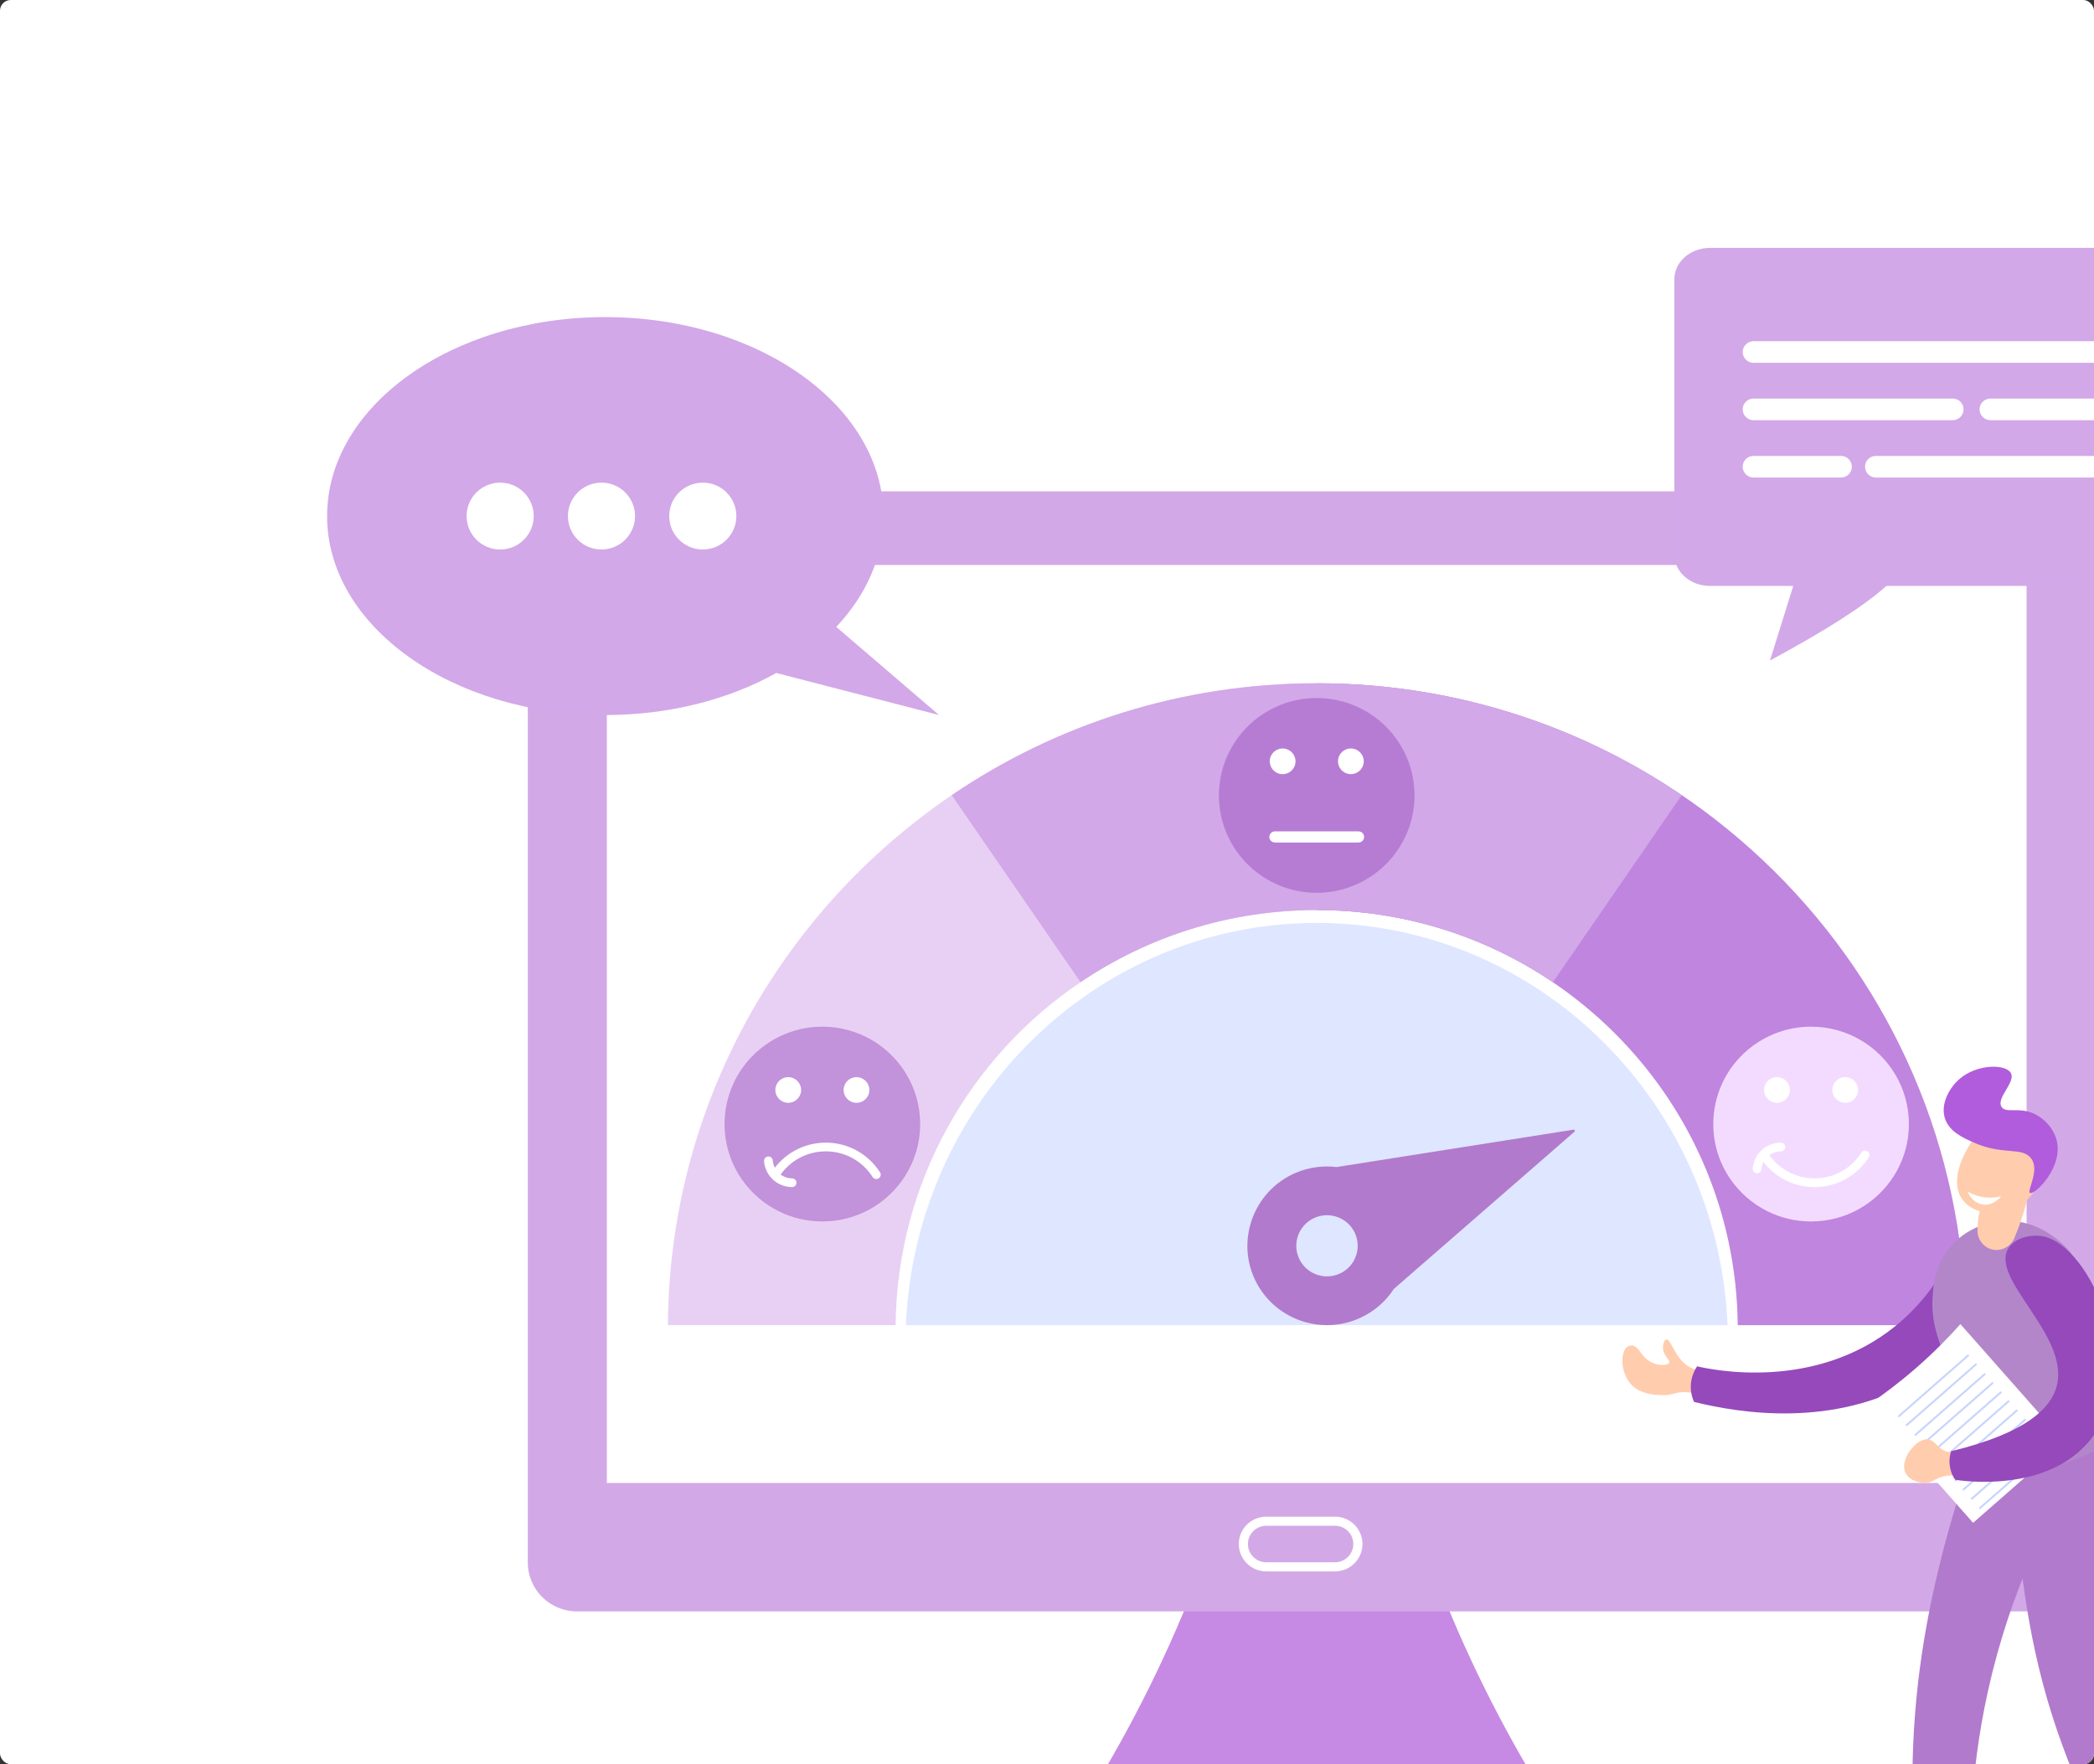 <svg xmlns="http://www.w3.org/2000/svg" width="781" height="658" viewBox="0 0 781 658" fill="none"><rect x="0" y="0" width="781" height="658" fill="#333333" stroke="none"/><g clip-path="url(#clip0_1896_8458)"><rect width="781" height="658" rx="4" fill="white"></rect><path d="M497.627 553.109H458.687C453.55 570.206 446.991 588.667 438.542 608.024C425.314 638.336 410.372 664.185 395.942 685.64H497.627L497.627 553.109Z" fill="#C68AE4"></path><path d="M484.57 553.109H523.51C528.647 570.206 535.207 588.667 543.655 608.024C556.883 638.336 571.825 664.185 586.254 685.64H484.57V553.109Z" fill="#C68AE4"></path><path d="M767.003 183.258H215.194C205.066 183.258 196.856 191.434 196.856 201.518V582.743C196.856 592.828 205.066 601.004 215.194 601.004H767.003C777.131 601.004 785.34 592.828 785.34 582.743V201.518C785.341 191.434 777.131 183.258 767.003 183.258Z" fill="#D2A9E6"></path><path d="M755.859 210.715H226.339V553.098H755.859V210.715Z" fill="white"></path><path d="M497.91 586.076H472.276C466.625 586.076 462.028 581.498 462.028 575.87C462.028 570.242 466.625 565.664 472.276 565.664H497.91C503.562 565.664 508.159 570.242 508.159 575.87C508.159 581.498 503.562 586.076 497.91 586.076ZM472.276 569.058C468.504 569.058 465.436 572.113 465.436 575.87C465.436 579.627 468.504 582.682 472.276 582.682H497.91C501.683 582.682 504.751 579.626 504.751 575.87C504.751 572.113 501.683 569.058 497.91 569.058H472.276Z" fill="white"></path><path d="M733.091 494.233H648.149C647.613 441.027 620.398 394.176 579.188 366.325C554.066 349.349 523.747 339.426 491.096 339.426C458.45 339.426 428.126 349.349 403.005 366.325C361.795 394.18 334.583 441.027 334.047 494.233H249.105C249.641 412.067 291.47 339.662 354.96 296.568C393.747 270.232 440.616 254.84 491.096 254.84C541.576 254.84 588.445 270.232 627.232 296.568C690.726 339.658 732.556 412.067 733.091 494.233Z" fill="#E8D0F4"></path><path d="M733.091 494.232H648.149C647.289 408.591 577.305 339.426 491.096 339.426V254.84C624.216 254.84 732.227 361.873 733.091 494.232Z" fill="#C085DE"></path><path d="M627.232 296.568L579.187 366.325C554.066 349.349 523.746 339.426 491.096 339.426C458.449 339.426 428.126 349.349 403.004 366.325L354.959 296.568C393.746 270.232 440.616 254.84 491.095 254.84C541.576 254.84 588.445 270.232 627.232 296.568Z" fill="#D2A8E8"></path><path d="M711.959 419.242C711.959 423.099 711.355 426.816 710.236 430.303C709.276 433.297 707.937 436.122 706.274 438.723C699.8 448.848 688.429 455.565 675.482 455.565C669.571 455.565 663.988 454.166 659.051 451.68C653.567 448.921 648.878 444.823 645.418 439.817C641.373 433.969 639.005 426.881 639.005 419.241C639.005 413.836 640.191 408.706 642.318 404.095C643.96 400.536 646.163 397.286 648.814 394.459C653.04 389.951 658.404 386.517 664.451 384.608C667.931 383.51 671.637 382.918 675.482 382.918C688.788 382.918 700.431 390.013 706.802 400.612C710.076 406.059 711.959 412.432 711.959 419.242Z" fill="#F3DBFF"></path><path d="M676.761 442.751C672.678 442.751 668.646 441.709 665.102 439.736C661.669 437.826 658.73 435.071 656.605 431.771C656.117 431.014 656.338 430.007 657.098 429.521C657.858 429.035 658.87 429.255 659.358 430.012C663.182 435.949 669.688 439.494 676.761 439.494C683.882 439.494 690.411 435.912 694.227 429.914C694.71 429.154 695.72 428.928 696.483 429.409C697.246 429.891 697.473 430.897 696.99 431.657C694.871 434.988 691.927 437.771 688.478 439.703C684.92 441.697 680.868 442.751 676.761 442.751Z" fill="white"></path><path d="M655.357 437.581C655.315 437.581 655.273 437.58 655.231 437.576C654.33 437.508 653.655 436.725 653.725 435.828C653.822 434.559 654.356 431.334 657.204 428.805C659.888 426.42 662.98 426.158 664.185 426.156C664.186 426.156 664.187 426.156 664.188 426.156C665.09 426.156 665.822 426.884 665.823 427.782C665.825 428.682 665.094 429.412 664.19 429.414C663.36 429.416 661.228 429.596 659.381 431.236C657.366 433.025 657.039 435.393 656.986 436.076C656.921 436.931 656.204 437.581 655.357 437.581Z" fill="white"></path><path d="M662.754 411.306C665.409 411.306 667.561 409.164 667.561 406.52C667.561 403.877 665.409 401.734 662.754 401.734C660.1 401.734 657.948 403.877 657.948 406.52C657.948 409.164 660.1 411.306 662.754 411.306Z" fill="white"></path><path d="M688.212 411.306C690.866 411.306 693.018 409.164 693.018 406.52C693.018 403.877 690.866 401.734 688.212 401.734C685.558 401.734 683.406 403.877 683.406 406.52C683.406 409.164 685.558 411.306 688.212 411.306Z" fill="white"></path><path d="M343.194 419.242C343.194 423.099 342.591 426.816 341.472 430.303C340.512 433.297 339.172 436.122 337.509 438.723C331.036 448.848 319.664 455.565 306.717 455.565C300.806 455.565 295.224 454.166 290.286 451.68C284.803 448.921 280.114 444.823 276.653 439.817C272.608 433.969 270.24 426.881 270.24 419.241C270.24 413.836 271.426 408.706 273.554 404.095C275.195 400.536 277.398 397.286 280.049 394.459C284.275 389.951 289.639 386.517 295.686 384.608C299.166 383.51 302.872 382.918 306.717 382.918C320.024 382.918 331.667 390.013 338.037 400.612C341.312 406.059 343.194 412.432 343.194 419.242Z" fill="#9549BB" fill-opacity="0.45"></path><path d="M307.996 426.16C303.913 426.16 299.882 427.203 296.338 429.175C292.904 431.086 289.966 433.84 287.841 437.14C287.353 437.898 287.574 438.905 288.334 439.391C289.095 439.876 290.106 439.656 290.594 438.899C294.418 432.962 300.924 429.418 307.996 429.418C315.117 429.418 321.647 432.999 325.462 438.998C325.946 439.758 326.956 439.984 327.719 439.502C328.482 439.021 328.709 438.014 328.226 437.255C326.106 433.923 323.163 431.141 319.714 429.208C316.156 427.214 312.104 426.16 307.996 426.16Z" fill="white"></path><path d="M286.593 431.328C286.551 431.328 286.509 431.33 286.467 431.333C285.566 431.401 284.892 432.184 284.96 433.081C285.058 434.35 285.591 437.576 288.44 440.105C291.124 442.489 294.216 442.751 295.421 442.753C295.422 442.753 295.423 442.753 295.424 442.753C296.326 442.753 297.058 442.026 297.059 441.127C297.061 440.228 296.33 439.497 295.426 439.495C294.595 439.494 292.464 439.313 290.617 437.673C288.602 435.884 288.274 433.516 288.222 432.833C288.157 431.978 287.44 431.328 286.593 431.328Z" fill="white"></path><path d="M298.794 406.524C298.794 409.167 296.642 411.31 293.988 411.31C291.334 411.31 289.182 409.168 289.182 406.524C289.182 403.881 291.333 401.738 293.988 401.738C296.642 401.738 298.794 403.881 298.794 406.524Z" fill="white"></path><path d="M319.445 411.31C322.099 411.31 324.251 409.168 324.251 406.524C324.251 403.881 322.099 401.738 319.445 401.738C316.79 401.738 314.639 403.881 314.639 406.524C314.639 409.168 316.79 411.31 319.445 411.31Z" fill="white"></path><path d="M527.577 296.66C527.577 300.517 526.973 304.234 525.855 307.721C524.895 310.715 523.555 313.54 521.892 316.141C515.418 326.266 504.047 332.984 491.1 332.984C485.189 332.984 479.606 331.584 474.669 329.098C469.185 326.339 464.497 322.241 461.036 317.236C456.991 311.387 454.623 304.299 454.623 296.66C454.623 291.254 455.809 286.124 457.936 281.513C459.577 277.954 461.78 274.704 464.432 271.876C468.657 267.369 474.022 263.935 480.068 262.026C483.548 260.928 487.254 260.336 491.1 260.336C504.406 260.336 516.049 267.431 522.419 278.03C525.695 283.477 527.577 289.85 527.577 296.66Z" fill="#9549BB" fill-opacity="0.45"></path><path d="M483.13 284.718C483.557 282.109 481.779 279.649 479.159 279.224C476.54 278.799 474.07 280.57 473.643 283.179C473.216 285.787 474.994 288.247 477.614 288.672C480.234 289.097 482.703 287.327 483.13 284.718Z" fill="white"></path><path d="M508.628 284.336C508.847 281.702 506.88 279.39 504.235 279.172C501.589 278.954 499.267 280.912 499.048 283.547C498.829 286.181 500.796 288.493 503.442 288.711C506.087 288.929 508.409 286.971 508.628 284.336Z" fill="white"></path><path d="M506.688 311.734H475.513V312.564H506.688V311.734Z" fill="white"></path><path d="M506.689 313.803H475.514C474.594 313.803 473.848 313.06 473.848 312.144C473.848 311.227 474.594 310.484 475.514 310.484H506.689C507.609 310.484 508.355 311.227 508.355 312.144C508.355 313.059 507.609 313.803 506.689 313.803Z" fill="white"></path><path d="M506.689 314.223H475.514C474.366 314.223 473.431 313.292 473.431 312.148C473.431 311.004 474.366 310.074 475.514 310.074H506.689C507.838 310.074 508.772 311.005 508.772 312.148C508.772 313.292 507.838 314.223 506.689 314.223ZM475.514 310.904C474.825 310.904 474.264 311.462 474.264 312.149C474.264 312.835 474.825 313.393 475.514 313.393H506.689C507.378 313.393 507.939 312.835 507.939 312.149C507.939 311.462 507.378 310.904 506.689 310.904H475.514Z" fill="white"></path><path d="M644.332 494.229C640.738 410.767 573.51 344.23 491.1 344.23C408.69 344.23 341.462 410.767 337.868 494.229H644.332Z" fill="#DFE6FF"></path><path d="M519.899 480.699L587.224 422.099C587.56 421.808 587.302 421.261 586.863 421.33L498.546 435.261C498.507 435.267 498.466 435.268 498.427 435.263C493.442 434.669 488.25 435.323 483.329 437.404C467.34 444.165 460.55 463.252 468.692 478.532C476.062 492.363 493.116 498.149 507.517 491.438C512.729 489.009 516.9 485.264 519.821 480.788C519.843 480.755 519.869 480.725 519.899 480.699ZM484.552 469.476C481.872 463.773 484.342 456.984 490.07 454.315C490.233 454.239 490.397 454.168 490.562 454.1C490.647 454.065 490.731 454.031 490.817 453.999C490.821 453.997 490.825 453.996 490.829 453.994C490.91 453.963 490.992 453.933 491.074 453.903C491.082 453.901 491.09 453.898 491.097 453.895C491.176 453.867 491.255 453.84 491.334 453.814C491.345 453.81 491.356 453.806 491.366 453.803C491.444 453.778 491.521 453.754 491.598 453.73C491.611 453.727 491.623 453.722 491.636 453.719C491.712 453.696 491.788 453.674 491.865 453.653C491.878 453.649 491.893 453.645 491.907 453.641C491.982 453.621 492.057 453.601 492.131 453.582C492.147 453.578 492.163 453.574 492.179 453.571C492.252 453.552 492.326 453.535 492.4 453.519C492.417 453.515 492.434 453.511 492.451 453.507C492.524 453.491 492.597 453.475 492.671 453.461C492.688 453.457 492.706 453.454 492.724 453.45C492.796 453.436 492.869 453.423 492.941 453.41C492.96 453.407 492.978 453.403 492.997 453.4C493.069 453.388 493.14 453.376 493.212 453.366C493.232 453.363 493.251 453.36 493.27 453.357C493.342 453.347 493.413 453.337 493.485 453.328C493.504 453.326 493.524 453.323 493.543 453.321C493.615 453.312 493.686 453.304 493.757 453.297C493.777 453.295 493.797 453.293 493.817 453.291C493.888 453.284 493.959 453.278 494.03 453.272C494.05 453.271 494.07 453.269 494.09 453.268C494.161 453.262 494.232 453.258 494.303 453.254C494.323 453.253 494.343 453.252 494.363 453.251C494.434 453.248 494.505 453.245 494.575 453.243C494.596 453.242 494.616 453.242 494.636 453.241C494.707 453.24 494.777 453.238 494.848 453.238C494.868 453.238 494.888 453.238 494.907 453.238C494.979 453.238 495.05 453.238 495.12 453.24C495.14 453.24 495.159 453.24 495.178 453.241C495.249 453.242 495.32 453.244 495.392 453.247C495.411 453.248 495.429 453.249 495.448 453.25C495.52 453.253 495.591 453.257 495.663 453.262C495.681 453.263 495.699 453.265 495.717 453.266C495.789 453.271 495.862 453.276 495.934 453.283C495.95 453.284 495.967 453.286 495.983 453.287C496.057 453.294 496.13 453.301 496.203 453.31C496.218 453.312 496.233 453.314 496.248 453.315C496.323 453.324 496.398 453.333 496.472 453.343C496.484 453.345 496.497 453.347 496.509 453.349C496.586 453.359 496.663 453.371 496.739 453.383C496.749 453.385 496.759 453.386 496.768 453.388C496.848 453.401 496.927 453.414 497.006 453.429C497.011 453.43 497.016 453.431 497.022 453.432C497.713 453.561 498.392 453.753 499.047 454.005C499.052 454.007 499.057 454.008 499.062 454.01C499.13 454.037 499.197 454.064 499.265 454.091C499.281 454.098 499.298 454.104 499.314 454.111C499.375 454.136 499.436 454.162 499.496 454.188C499.519 454.198 499.541 454.207 499.564 454.217C499.62 454.242 499.676 454.268 499.732 454.293C499.758 454.305 499.785 454.317 499.811 454.329C499.864 454.354 499.916 454.38 499.969 454.406C499.997 454.42 500.026 454.433 500.055 454.448C500.105 454.473 500.155 454.499 500.205 454.524C500.235 454.54 500.266 454.556 500.296 454.572C500.345 454.597 500.392 454.623 500.44 454.649C500.472 454.667 500.503 454.684 500.535 454.702C500.581 454.728 500.627 454.754 500.672 454.78C500.705 454.799 500.738 454.818 500.771 454.837C500.815 454.864 500.859 454.891 500.903 454.917C500.937 454.938 500.97 454.958 501.003 454.978C501.046 455.005 501.089 455.032 501.132 455.06C501.165 455.081 501.199 455.103 501.233 455.125C501.274 455.152 501.316 455.18 501.357 455.208C501.391 455.231 501.425 455.254 501.459 455.277C501.499 455.305 501.539 455.333 501.579 455.362C501.613 455.386 501.648 455.41 501.681 455.435C501.72 455.464 501.759 455.492 501.798 455.521C501.833 455.547 501.867 455.573 501.9 455.598C501.939 455.627 501.977 455.657 502.014 455.687C502.049 455.713 502.082 455.74 502.116 455.767C502.153 455.797 502.19 455.827 502.227 455.857C502.261 455.885 502.295 455.913 502.328 455.942C502.364 455.972 502.399 456.003 502.435 456.033C502.469 456.062 502.502 456.092 502.536 456.121C502.57 456.153 502.605 456.184 502.64 456.215C502.673 456.246 502.706 456.276 502.739 456.306C502.773 456.338 502.807 456.37 502.841 456.402C502.874 456.433 502.907 456.465 502.939 456.497C502.972 456.529 503.005 456.561 503.038 456.594C503.07 456.626 503.102 456.659 503.134 456.692C503.167 456.725 503.199 456.758 503.23 456.792C503.262 456.825 503.294 456.859 503.326 456.893C503.357 456.927 503.388 456.96 503.419 456.994C503.45 457.029 503.481 457.063 503.512 457.099C503.542 457.133 503.573 457.167 503.602 457.201C503.633 457.238 503.664 457.274 503.695 457.31C503.724 457.344 503.753 457.379 503.781 457.414C503.812 457.451 503.842 457.489 503.872 457.526C503.9 457.562 503.928 457.596 503.956 457.632C503.986 457.67 504.015 457.709 504.044 457.747C504.071 457.783 504.099 457.818 504.125 457.854C504.154 457.894 504.183 457.934 504.212 457.974C504.238 458.01 504.265 458.046 504.29 458.082C504.319 458.123 504.347 458.164 504.375 458.206C504.4 458.242 504.426 458.278 504.45 458.315C504.479 458.357 504.506 458.4 504.534 458.443C504.557 458.48 504.581 458.516 504.604 458.553C504.632 458.597 504.66 458.642 504.687 458.686C504.709 458.723 504.732 458.758 504.754 458.795C504.781 458.841 504.808 458.888 504.835 458.935C504.856 458.971 504.877 459.006 504.898 459.042C504.926 459.092 504.953 459.143 504.98 459.192C504.999 459.226 505.018 459.26 505.036 459.294C505.066 459.349 505.094 459.406 505.123 459.462C505.138 459.492 505.154 459.521 505.168 459.55C505.212 459.637 505.254 459.724 505.295 459.812C505.336 459.899 505.376 459.987 505.415 460.076C505.428 460.106 505.441 460.137 505.454 460.167C505.479 460.225 505.504 460.283 505.528 460.342C505.543 460.377 505.556 460.413 505.571 460.449C505.592 460.502 505.613 460.556 505.634 460.609C505.648 460.648 505.662 460.687 505.676 460.725C505.695 460.776 505.714 460.826 505.732 460.877C505.746 460.917 505.759 460.958 505.773 460.998C505.79 461.048 505.807 461.097 505.823 461.147C505.837 461.188 505.849 461.229 505.862 461.271C505.877 461.32 505.893 461.368 505.907 461.417C505.92 461.459 505.932 461.501 505.944 461.544C505.958 461.591 505.972 461.64 505.985 461.688C505.996 461.73 506.007 461.773 506.018 461.816C506.03 461.864 506.043 461.912 506.055 461.96C506.065 462.003 506.075 462.047 506.085 462.09C506.096 462.137 506.107 462.185 506.118 462.232C506.127 462.276 506.136 462.32 506.145 462.364C506.155 462.411 506.165 462.458 506.174 462.505C506.182 462.549 506.19 462.594 506.198 462.638C506.207 462.685 506.215 462.732 506.223 462.778C506.23 462.823 506.237 462.869 506.244 462.913C506.251 462.959 506.258 463.006 506.265 463.052C506.271 463.097 506.277 463.143 506.283 463.188C506.289 463.233 506.295 463.28 506.3 463.326C506.306 463.371 506.311 463.417 506.315 463.462C506.32 463.508 506.325 463.554 506.329 463.599C506.333 463.645 506.337 463.691 506.341 463.737C506.344 463.782 506.348 463.827 506.351 463.872C506.354 463.919 506.357 463.965 506.359 464.012C506.362 464.056 506.364 464.101 506.366 464.146C506.368 464.193 506.37 464.239 506.371 464.286C506.373 464.33 506.374 464.375 506.375 464.419C506.376 464.466 506.376 464.513 506.377 464.56C506.377 464.604 506.377 464.648 506.377 464.692C506.376 464.739 506.376 464.786 506.375 464.834C506.374 464.877 506.373 464.92 506.372 464.963C506.371 465.011 506.369 465.059 506.367 465.107C506.366 465.15 506.364 465.192 506.361 465.234C506.359 465.283 506.356 465.331 506.353 465.379C506.35 465.421 506.347 465.462 506.343 465.504C506.34 465.553 506.336 465.602 506.332 465.651C506.328 465.692 506.324 465.732 506.32 465.773C506.315 465.823 506.31 465.872 506.304 465.921C506.299 465.961 506.295 466 506.29 466.04C506.283 466.09 506.277 466.14 506.27 466.19C506.265 466.229 506.259 466.267 506.253 466.306C506.246 466.357 506.238 466.408 506.23 466.459C506.224 466.496 506.217 466.533 506.211 466.57C506.202 466.622 506.193 466.674 506.183 466.726C506.177 466.761 506.169 466.796 506.162 466.832C506.152 466.885 506.141 466.938 506.13 466.991C506.123 467.025 506.116 467.058 506.108 467.092C506.096 467.146 506.084 467.201 506.071 467.256C506.064 467.287 506.056 467.318 506.048 467.349C506.034 467.405 506.02 467.462 506.006 467.518C505.998 467.546 505.991 467.573 505.983 467.601C505.967 467.661 505.951 467.72 505.934 467.779C505.928 467.802 505.92 467.826 505.913 467.849C505.895 467.912 505.876 467.975 505.856 468.038C505.851 468.055 505.845 468.072 505.84 468.088C505.818 468.158 505.796 468.226 505.773 468.295C505.771 468.3 505.769 468.305 505.767 468.31C505.541 468.973 505.255 469.614 504.911 470.226C504.909 470.23 504.906 470.235 504.903 470.24C504.864 470.309 504.824 470.378 504.783 470.448C504.778 470.456 504.774 470.464 504.768 470.473C504.729 470.539 504.688 470.605 504.647 470.67C504.641 470.681 504.634 470.692 504.627 470.703C504.588 470.766 504.547 470.829 504.506 470.892C504.498 470.904 504.489 470.917 504.481 470.93C504.441 470.991 504.399 471.052 504.358 471.112C504.348 471.125 504.339 471.139 504.33 471.153C504.289 471.212 504.246 471.271 504.204 471.329C504.193 471.344 504.183 471.358 504.172 471.373C504.13 471.431 504.087 471.488 504.044 471.545C504.032 471.56 504.021 471.575 504.01 471.59C503.967 471.646 503.922 471.702 503.878 471.758C503.866 471.773 503.854 471.788 503.842 471.802C503.797 471.858 503.752 471.912 503.707 471.967C503.694 471.982 503.681 471.997 503.669 472.012C503.623 472.065 503.577 472.119 503.53 472.172C503.517 472.187 503.504 472.202 503.49 472.217C503.443 472.27 503.396 472.322 503.348 472.374C503.334 472.389 503.321 472.403 503.307 472.418C503.259 472.47 503.21 472.521 503.16 472.572C503.146 472.586 503.132 472.601 503.118 472.615C503.069 472.666 503.018 472.716 502.967 472.766C502.953 472.78 502.939 472.794 502.924 472.808C502.873 472.858 502.821 472.907 502.769 472.956C502.755 472.969 502.74 472.983 502.726 472.996C502.673 473.045 502.62 473.094 502.566 473.141C502.552 473.154 502.537 473.167 502.522 473.18C502.468 473.228 502.413 473.275 502.357 473.322C502.343 473.335 502.329 473.347 502.314 473.359C502.258 473.406 502.201 473.453 502.144 473.499C502.13 473.511 502.116 473.522 502.101 473.533C502.043 473.58 501.984 473.626 501.925 473.671C501.912 473.682 501.898 473.692 501.884 473.703C501.824 473.749 501.763 473.794 501.701 473.839C501.688 473.848 501.675 473.858 501.662 473.868C501.599 473.913 501.536 473.958 501.473 474.002C501.461 474.01 501.448 474.018 501.437 474.027C501.372 474.072 501.306 474.116 501.239 474.159C501.228 474.167 501.217 474.174 501.206 474.181C501.138 474.225 501.07 474.269 501.001 474.312C500.992 474.318 500.982 474.324 500.972 474.329C500.901 474.373 500.83 474.416 500.758 474.459C500.751 474.463 500.743 474.467 500.737 474.471C500.662 474.515 500.586 474.558 500.51 474.6C500.506 474.602 500.502 474.604 500.498 474.607C500.419 474.651 500.338 474.694 500.257 474.737C500.1 474.819 499.94 474.899 499.776 474.975C494.05 477.641 487.233 475.18 484.552 469.476Z" fill="#B17ACC"></path><path d="M629.083 519.256C624.624 518.939 624.286 520.52 619.629 520.342C617.202 520.249 611.446 520.056 608.025 515.954C604.341 511.536 604.288 504.018 607.036 502.26C607.676 501.851 608.351 501.828 608.509 501.826C611.188 501.787 611.822 505.702 615.359 507.795C618.244 509.503 621.987 509.363 622.538 508.268C623.102 507.148 620.049 505.536 620.224 502.373C620.267 501.584 620.548 499.85 621.41 499.615C623.289 499.102 624.47 506.649 630.288 509.956C635.625 512.99 640.472 509.728 642.467 512.608C644.165 515.06 642.605 520.166 639.738 521.513C637.004 522.797 635.157 519.688 629.083 519.256Z" fill="#FFCDAD"></path><path d="M729.504 464.348C726.116 472.263 719.533 484.341 707.022 494.502C676.833 519.018 638.583 510.886 632.953 509.595C632.2 510.731 630.523 513.606 630.609 517.536C630.66 519.88 631.318 521.731 631.835 522.868C649.146 527.144 683.798 532.673 714.826 514.719C731.239 505.222 753.569 485.148 748.855 473.515C747.642 470.521 743.787 465.952 729.504 464.348Z" fill="#9549BB"></path><path d="M732.722 551.15C728.743 563.482 720.171 590.447 715.96 622.861C713.256 643.68 711.308 674.767 716.581 713.118C717.985 713.891 721.768 715.73 726.823 715.282C731.365 714.878 734.514 712.842 735.825 711.881C734.232 691.857 734.187 663.599 741.412 630.897C749.57 593.976 763.827 565.728 774.935 547.441C762.933 542.702 750.931 537.962 738.929 533.223C737.308 537.602 735.111 543.744 732.722 551.15Z" fill="#B17ACC"></path><path d="M751.312 554.235C752.194 569.07 753.859 597.136 761.726 627.129C766.551 645.524 775.767 672.49 794.534 702.869C795.787 703.197 800.107 704.16 804.783 701.99C808.363 700.329 810.301 697.691 811.069 696.503C807.492 688.658 803.303 678.416 799.507 666.135C792.727 644.206 790.625 626.85 790.194 623.17C787.31 598.532 791.041 592.279 788.022 567.223C786.375 553.561 783.723 542.611 781.814 535.695C771.405 535.558 760.998 535.422 750.59 535.285C750.668 539.952 750.851 546.469 751.312 554.235Z" fill="#B17ACC"></path><path d="M727.866 464.506C721.424 471.701 720.994 480.075 720.765 484.541C720.329 493.03 722.835 499.59 726.09 508.111C726.864 510.137 727.543 511.72 728.159 513.05C730.73 518.605 732.443 522.461 732.896 523.432C734.578 527.044 736.105 533.238 734.98 544.457C737.61 545.72 741.525 547.266 746.467 548.035C752.784 549.018 757.65 548.195 761.595 547.592C771.167 546.128 778.444 542.719 782.897 540.19C786.484 518.126 784.064 500.894 781.714 490.434C777.601 472.126 771.789 466.037 768.4 463.171C766.182 461.296 758.269 454.607 746.801 455.369C745.149 455.479 735.216 456.297 727.866 464.506Z" fill="#B386CA"></path><path d="M731.17 493.855L770.147 537.968L735.911 567.966L696.933 523.854C702.454 520.113 708.463 515.603 714.658 510.201C721.117 504.569 726.589 499.002 731.17 493.855Z" fill="white"></path><path d="M734.278 505.843L708.471 528.456C708.318 528.589 708.086 528.574 707.953 528.423C707.819 528.271 707.834 528.041 707.986 527.907L733.794 505.294C733.946 505.161 734.178 505.176 734.312 505.327C734.445 505.479 734.43 505.71 734.278 505.843Z" fill="#C8D5FC"></path><path d="M737.204 509.155L711.396 531.769C711.244 531.902 711.012 531.887 710.878 531.735C710.744 531.584 710.759 531.353 710.911 531.22L736.719 508.607C736.871 508.473 737.103 508.488 737.237 508.64C737.371 508.791 737.356 509.022 737.204 509.155Z" fill="#C8D5FC"></path><path d="M740.448 512.823L714.64 535.436C714.488 535.569 714.256 535.555 714.122 535.403C713.988 535.252 714.003 535.021 714.155 534.888L739.963 512.275C740.115 512.141 740.347 512.156 740.481 512.307C740.615 512.459 740.6 512.69 740.448 512.823Z" fill="#C8D5FC"></path><path d="M743.374 516.136L717.566 538.749C717.414 538.882 717.182 538.868 717.048 538.716C716.915 538.564 716.929 538.333 717.082 538.2L742.889 515.587C743.042 515.454 743.273 515.469 743.407 515.62C743.541 515.772 743.526 516.003 743.374 516.136Z" fill="#C8D5FC"></path><path d="M746.444 519.612L720.637 542.225C720.484 542.359 720.253 542.344 720.119 542.193C719.985 542.041 720 541.81 720.152 541.677L745.96 519.064C746.112 518.93 746.344 518.945 746.478 519.097C746.611 519.248 746.597 519.479 746.444 519.612Z" fill="#C8D5FC"></path><path d="M749.37 522.921L723.562 545.535C723.41 545.668 723.179 545.653 723.044 545.502C722.911 545.35 722.926 545.119 723.077 544.986L748.885 522.373C749.037 522.239 749.269 522.254 749.403 522.405C749.537 522.557 749.523 522.788 749.37 522.921Z" fill="#C8D5FC"></path><path d="M752.414 526.374L726.606 548.987C726.454 549.121 726.223 549.106 726.089 548.954C725.954 548.803 725.97 548.572 726.121 548.439L751.929 525.826C752.081 525.692 752.313 525.707 752.447 525.858C752.581 526.01 752.567 526.241 752.414 526.374Z" fill="#C8D5FC"></path><path d="M755.486 529.843L729.678 552.456C729.526 552.589 729.294 552.575 729.16 552.423C729.026 552.272 729.041 552.04 729.194 551.907L755.001 529.294C755.153 529.161 755.385 529.176 755.519 529.327C755.653 529.479 755.638 529.71 755.486 529.843Z" fill="#C8D5FC"></path><path d="M758.412 533.155L732.604 555.768C732.452 555.902 732.22 555.887 732.086 555.735C731.952 555.584 731.967 555.353 732.119 555.22L757.927 532.607C758.079 532.473 758.311 532.488 758.445 532.64C758.579 532.791 758.564 533.022 758.412 533.155Z" fill="#C8D5FC"></path><path d="M761.475 536.624L735.668 559.237C735.515 559.371 735.283 559.356 735.15 559.204C735.016 559.053 735.03 558.822 735.183 558.689L760.99 536.075C761.142 535.942 761.374 535.957 761.509 536.108C761.642 536.26 761.627 536.491 761.475 536.624Z" fill="#C8D5FC"></path><path d="M764.545 540.089L738.737 562.702C738.585 562.836 738.353 562.821 738.22 562.669C738.085 562.518 738.1 562.287 738.252 562.154L764.06 539.54C764.212 539.407 764.444 539.422 764.578 539.573C764.713 539.725 764.698 539.956 764.545 540.089Z" fill="#C8D5FC"></path><path d="M733.751 540.774C731.732 539.883 730.499 541.904 727.327 541.622C722.827 541.22 721.964 536.883 718.77 536.783C714.43 536.647 708.143 544.822 710.802 549.568C712.294 552.231 716.477 553.588 719.612 552.81C720.778 552.52 721.254 552.113 722.27 551.591C728.455 548.414 733.851 552.398 736.124 549.929C738.093 547.79 736.597 542.031 733.751 540.774Z" fill="#FFCDAD"></path><path d="M749.128 465.495C741.868 476.865 771.722 497.703 767.174 516.628C765.188 524.892 756.266 534.353 727.698 541.261C727.365 542.294 726.892 544.23 727.208 546.642C727.541 549.174 728.583 550.99 729.193 551.902C730.892 552.194 763.281 557.298 779.658 536.977C800.19 511.499 780.015 464.575 761.96 461.103C757.676 460.279 751.653 461.542 749.128 465.495Z" fill="#9549BB"></path><path d="M740.611 445.8C738.046 450.722 737.605 455.391 737.589 458.226C737.219 461.752 739.449 465.022 742.747 465.944C746.276 466.931 750.129 464.979 751.444 461.408C753.064 457.503 754.676 452.945 756.016 447.783C757.573 441.79 758.421 436.306 758.869 431.586C756.689 432.185 746.057 435.35 740.611 445.8Z" fill="#FFCDAD"></path><path d="M740.628 420.495C737.84 421.825 736.434 424.058 734.915 426.471C733.613 428.539 726.366 440.047 732.044 447.55C735.976 452.747 744.236 453.546 750.059 451.329C758.757 448.018 765.032 436.829 760.791 428.189C757.193 420.861 747.044 417.434 740.628 420.495Z" fill="#FFCDAD"></path><path d="M736.25 426.177C732.176 424.378 726.94 422.066 725.376 417.028C723.684 411.575 727.153 405.693 730.663 402.571C737.179 396.773 748.06 396.726 749.982 400.196C751.894 403.647 744.372 409.55 746.53 412.857C748.191 415.403 753.133 412.646 759.043 415.561C762.694 417.363 765.742 420.849 766.912 424.686C770.07 435.043 758.879 445.763 757.146 444.947C755.765 444.297 760.967 436.468 757.526 432.026C754.097 427.599 747.259 431.038 736.25 426.177Z" fill="#B15CDC"></path><path d="M733.882 444.41C735.261 445.23 737.613 446.356 740.767 446.634C743.038 446.833 744.983 446.527 746.366 446.187C745.98 446.661 743.957 449.057 740.895 449.292C737.903 449.521 735.123 447.595 733.882 444.41Z" fill="white"></path><path d="M225.742 118.27C283.037 118.27 329.484 151.494 329.484 192.477C329.484 207.784 323.003 222.006 311.901 233.822L350.229 266.685L289.534 250.998C271.938 260.827 249.797 266.685 225.742 266.685C168.447 266.685 122 233.461 122 192.477C122 151.494 168.447 118.27 225.742 118.27Z" fill="#D2A8E8"></path><path d="M262.123 204.944C269.037 204.944 274.643 199.361 274.643 192.476C274.643 185.59 269.037 180.008 262.123 180.008C255.208 180.008 249.602 185.59 249.602 192.476C249.602 199.361 255.208 204.944 262.123 204.944Z" fill="white"></path><path d="M224.334 204.944C231.249 204.944 236.854 199.361 236.854 192.476C236.854 185.59 231.249 180.008 224.334 180.008C217.419 180.008 211.814 185.59 211.814 192.476C211.814 199.361 217.419 204.944 224.334 204.944Z" fill="white"></path><path d="M186.545 204.944C193.46 204.944 199.065 199.361 199.065 192.476C199.065 185.59 193.46 180.008 186.545 180.008C179.63 180.008 174.025 185.59 174.025 192.476C174.025 199.361 179.63 204.944 186.545 204.944Z" fill="white"></path><path d="M637.814 92.457H842.082C849.433 92.457 855.393 97.667 855.393 104.094V206.902C855.393 213.329 849.433 218.539 842.082 218.539H703.55C695.399 225.895 680.936 235.162 660.156 246.341C663.047 237.074 665.938 227.806 668.829 218.539H637.815C630.463 218.539 624.504 213.329 624.504 206.902V104.094C624.504 97.667 630.463 92.457 637.814 92.457Z" fill="#D2A8E8"></path><path d="M654.019 156.716H728.301C730.538 156.716 732.352 154.91 732.352 152.682C732.352 150.454 730.538 148.648 728.301 148.648H654.019C651.782 148.648 649.968 150.454 649.968 152.682C649.968 154.91 651.782 156.716 654.019 156.716Z" fill="white"></path><path d="M742.364 156.716H825.876C828.114 156.716 829.927 154.91 829.927 152.682C829.927 150.454 828.114 148.648 825.876 148.648H742.364C740.126 148.648 738.313 150.454 738.313 152.682C738.313 154.91 740.127 156.716 742.364 156.716Z" fill="white"></path><path d="M654.019 135.321H825.875C828.113 135.321 829.926 133.515 829.926 131.288C829.926 129.06 828.113 127.254 825.875 127.254H654.019C651.782 127.254 649.968 129.06 649.968 131.288C649.968 133.515 651.782 135.321 654.019 135.321Z" fill="white"></path><path d="M654.019 178.107H686.637C688.874 178.107 690.688 176.3 690.688 174.073C690.688 171.845 688.874 170.039 686.637 170.039H654.019C651.782 170.039 649.968 171.845 649.968 174.073C649.968 176.3 651.782 178.107 654.019 178.107Z" fill="white"></path><path d="M699.658 178.107H825.876C828.113 178.107 829.926 176.3 829.926 174.073C829.926 171.845 828.113 170.039 825.876 170.039H699.658C697.421 170.039 695.607 171.845 695.607 174.073C695.607 176.3 697.421 178.107 699.658 178.107Z" fill="white"></path></g><defs><clipPath id="clip0_1896_8458"><rect width="781" height="658" rx="4" fill="white"></rect></clipPath></defs></svg>